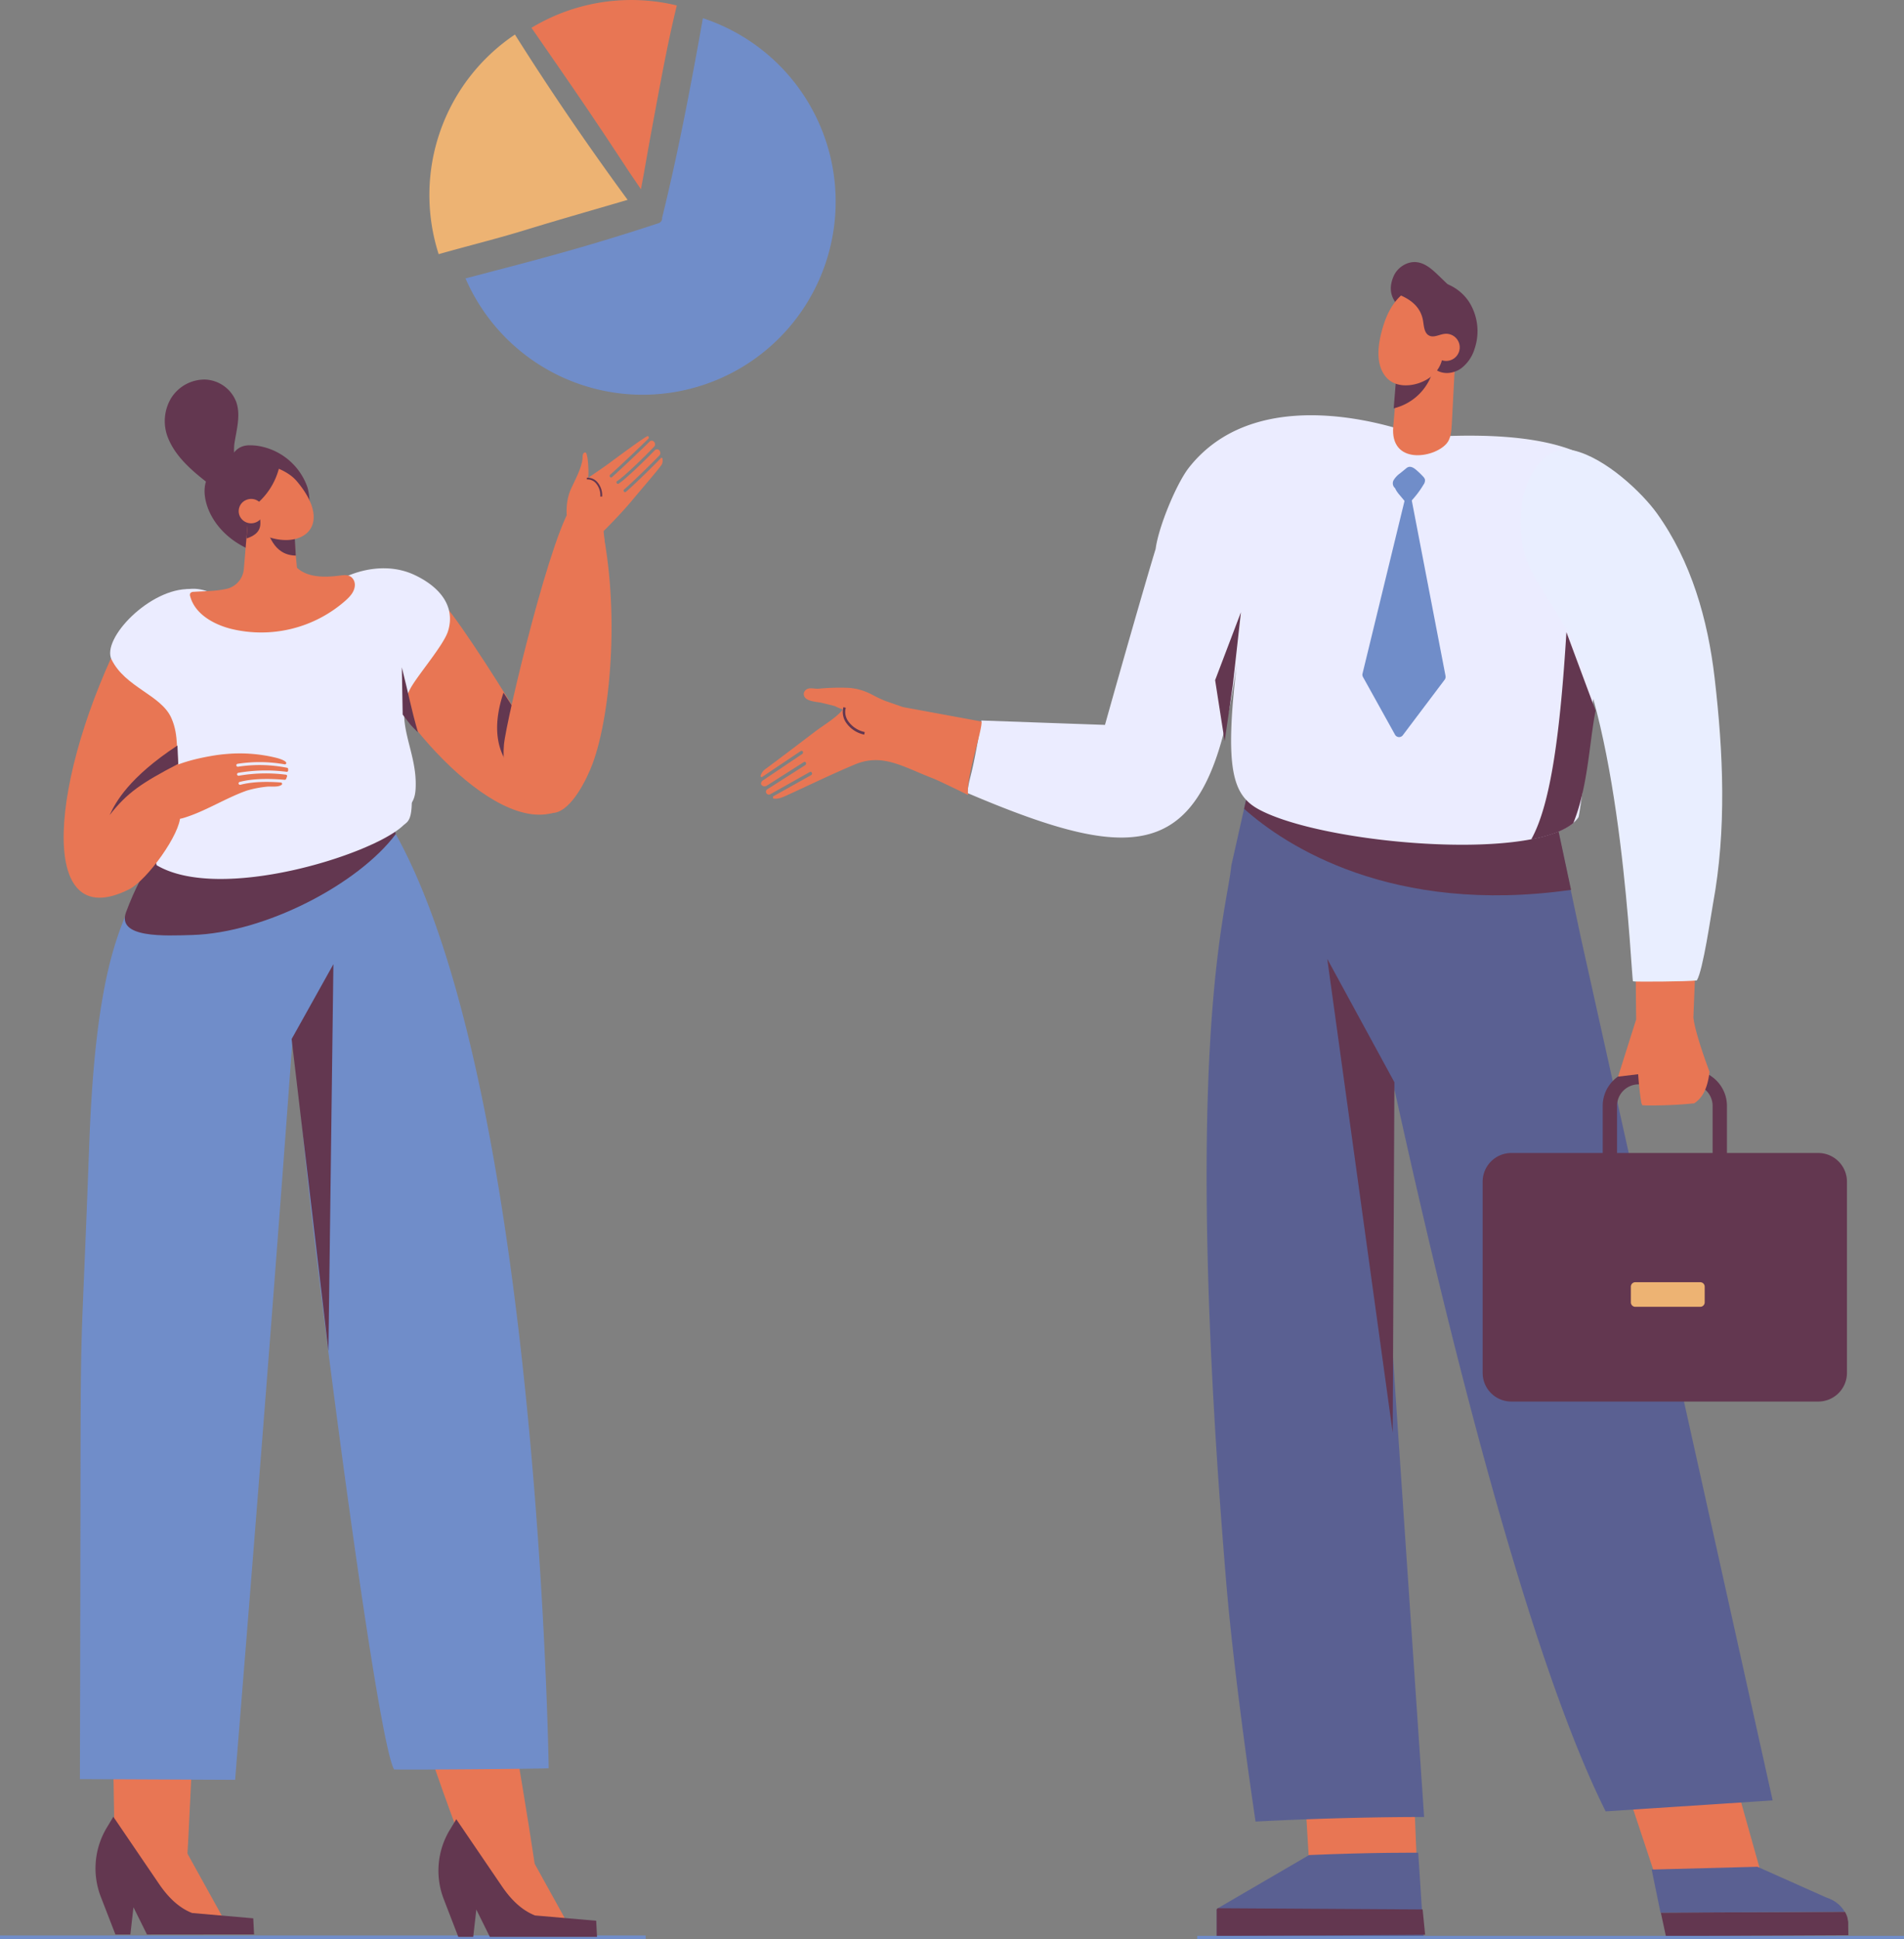 <svg xmlns="http://www.w3.org/2000/svg" viewBox="0 0 892.42 908.65"><rect x="0" y="0" width="892.42" height="908.65" fill="#808080" stroke="none"/><defs><style>.cls-1{fill:#e87654;}.cls-2{fill:#633750;}.cls-3{fill:#708dc9;}.cls-4{fill:#fdc5b6;}.cls-5{fill:#ebecff;}.cls-6{fill:#edb373;}.cls-7{fill:#5a6092;}.cls-8{fill:#35324c;}.cls-9{fill:#a0616b;}.cls-10{fill:#e9eeff;}</style></defs><g id="Слой_2" data-name="Слой 2"><g id="Layer_1" data-name="Layer 1"><path class="cls-1" d="M273.7,295.89c-6.56-2.84-13.12-5.69-19.76-8.34,3.28-12.17,6.93-26.08,10.65-40.31A24.13,24.13,0,0,1,269.73,237c2.55-2.79,6.69-4.35,10-2.64l2.31,6.6c2.49,22.14,4.05,39.9,2.9,59.67-3.76-1.57-7.53-3.14-11.26-4.76Z"/><path class="cls-1" d="M279,252.74l0,0c1.8-1.83,3.58-3.6,5.37-5.37,4.16-4.22,8.51-8.84,11.85-12.86,5.94-7.14,13.53-15.79,14.1-17.17.28-1.22.29-.74.27-1.56a5.84,5.84,0,0,0-.08-.93c-.06-.34-.46-.51-.67-.3-.54.56-1.09,1.12-1.62,1.68-3.22,3.31-12,11.86-14.91,14.25a.51.51,0,0,1-.43.1.75.75,0,0,1-.48-.32.69.69,0,0,1,.1-.91c2.85-2.36,11.6-10.87,14.79-14.16l1.84-1.89a1.55,1.55,0,0,0,.19-1.77l0-.06h0a1.46,1.46,0,0,0-2.29-.61l-1.62,1.64c-3.36,3.43-12.59,12.39-15.5,14.13a.57.57,0,0,1-.38.07.77.77,0,0,1-.53-.44.65.65,0,0,1,.22-.84c2.79-1.68,12-10.58,15.27-14l2.16-2.19a1.62,1.62,0,0,0,0-2.1l0,0a1.4,1.4,0,0,0-2.11-.31c-3.88,3.91-13.65,13.14-17.74,16.77a.54.54,0,0,1-.46.12.66.66,0,0,1-.4-.23.73.73,0,0,1,0-1c4.17-3.7,14-13,18-17a.76.76,0,0,0-.25-1.15l-.05,0c-.73-.27-18,12.63-18,12.63-2.59,1.89-5.69,4-9,6.27l-.59.4h0l-.3.2-.15.11a.39.39,0,0,0,.07-.17.14.14,0,0,0,0-.07c.38-1.73,0-11.63-1.3-11.72a1.15,1.15,0,0,0-1.1.82,4.58,4.58,0,0,0-.21,1.58c-.15,4.71-4.17,11.71-5.57,15-4.28,10.13.24,19.38-1.86,21.45,0,0,13,2.33,13.41,2Z"/><path class="cls-2" d="M282.26,232.64l-.89,0a8.64,8.64,0,0,0-2.3-6.48,5.2,5.2,0,0,0-4-1.52v-.82a6.12,6.12,0,0,1,4.62,1.76,9.35,9.35,0,0,1,2.54,7.1Z"/><path class="cls-1" d="M180.73,274.68c3.34-2,14.22-6.33,27.72,8.91,7.92,8.94,29.51,43,36.35,54.88,7,12.12,10.59,9.64,13.39,23.15,3.35,16.17,4.34,18.2,3.47,18.37-30.91,13-82.8-51-90.25-78.66-2.89-10.73-.81-20.68,9.32-26.65Z"/><path class="cls-2" d="M236,324.53c-9,26.74,4.91,36.89,7.69,39.29a7.4,7.4,0,0,0,7.51,1.57c3.85-1.05-3.85-19.13-3.49-22.78Z"/><rect class="cls-3" y="906.85" width="302.62" height="1.8"/><path class="cls-4" d="M69.28,880.51l1.19-4.89c3.75,2.18,5.5,4.08-1.19,4.89Z"/><path class="cls-1" d="M91.5,802.53C89.54,824,88,880.71,86.66,880L53.57,856.43s-.35-37.66-1.49-50.7c4.72,1.09,32.8-3.69,39.42-3.2Z"/><path class="cls-1" d="M89.45,898.37c-7,.23-13.76-1-20.43-2.69-.35-1.36-.64-2.73-.94-4.08-.38-1.58-.78-3.18-1.25-4.75a34.15,34.15,0,0,0-6.95-13.1c-2.08-2.32-4.67-4.41-5.88-7.07a10.78,10.78,0,0,1-.81-5.65,25.94,25.94,0,0,1,.73-4.18A31.44,31.44,0,0,1,55,853.2a15.92,15.92,0,0,1,5.23-7.81,12.44,12.44,0,0,1,3.08-1.68,14.15,14.15,0,0,1,11.59,1.22c.34.6.67,1.19,1,1.8q1.74,3.1,3.36,6.21c.06.13,19,34.32,25.35,45.78-4.69-.87-9.54-.53-15.14-.35Z"/><path class="cls-2" d="M68.89,906.38,62.55,893.6,61.1,906.38h-7l-6.84-17.64a37,37,0,0,1,2.86-32.53l3-5,21.42,31.47c3.73,5.47,8.76,11,15.5,13.62l28.66,2.49.39,7.54Z"/><path class="cls-4" d="M230,881.6l1.19-4.88c3.75,2.17,5.5,4.07-1.19,4.88Z"/><path class="cls-1" d="M238,796s15.11,88.56,13.74,87.83l-37.46-26.28s-20-53-21.17-66C197.82,792.6,238,796,238,796Z"/><path class="cls-1" d="M250.15,899.47c-7,.22-13.76-1-20.43-2.7-.35-1.36-.64-2.73-.94-4.08-.38-1.57-.78-3.18-1.25-4.75a34.05,34.05,0,0,0-6.95-13.09c-2.08-2.32-4.66-4.42-5.88-7.08a10.87,10.87,0,0,1-.81-5.65,27,27,0,0,1,.73-4.17,34.36,34.36,0,0,1,1.07-3.66,15.85,15.85,0,0,1,5.24-7.8A12.08,12.08,0,0,1,224,844.8,14.14,14.14,0,0,1,235.59,846c.34.6.67,1.19,1,1.8q1.74,3.1,3.36,6.21c.07.13,19,34.32,25.35,45.79-4.69-.87-9.54-.53-15.14-.35Z"/><path class="cls-2" d="M229.59,907.48l-6.33-12.78-1.45,12.78h-7L208,889.83a36.94,36.94,0,0,1,2.86-32.52l3-4.95,21.42,31.46c3.73,5.47,8.76,11,15.5,13.63l28.66,2.48.39,7.55Z"/><path class="cls-3" d="M110.23,833.91c.43-7.61,13.67-165.48,27-348.67,2.42,20.07,4.4,43.75,6.52,63.48,7.51,69.74,33.13,266.41,40.95,280.3,0,.29,72.5-.24,72.47-.57,0,0-5.1-361.1-86.14-459.22-7.35-8.9-27.23,2.95-38.8,4.15-11.07,1.15-24.75-2.47-35.27,1.7-11.3,4.47-17.93,18.57-24.12,27.79a151.81,151.81,0,0,0-19,39.9c-8.47,27.31-10.92,64.8-12,93.08-5.11,139.07-3.66,38.61-4.39,297.73Z"/><polygon class="cls-2" points="136.69 486.83 153.94 633 156.27 451.75 136.69 486.83"/><path class="cls-2" d="M185.5,390.8c-17.54,23.39-61.17,46.28-95.4,47.28-12.71.37-35.57,1.58-31-10.75,32.07-86,107.31-53.14,122.44-50Z"/><path class="cls-2" d="M140.64,249.44c-5.45,6.77-17.18,11.31-25.56,7.16C95.72,247,92.12,227,99.32,221.47c3.15-2.39,7.43-.75,7.43-.77.93-8.94,5.18-12,10-12.06a25.91,25.91,0,0,1,4.74.37,29.45,29.45,0,0,1,22.46,18.88c1.1,3.16,3,13.74-3.28,21.55Z"/><path class="cls-5" d="M78.48,289.19c.07-3.79,1.67-7.81-.91-2.23.14-5.83,5.62-10.36,11.22-11s11.12,1.82,16,4.8,9.44,6.58,14.69,8.74a28.86,28.86,0,0,0,8.09,2,76.38,76.38,0,0,0,7.84-.28A29.8,29.8,0,0,0,151,283.65c4.49-4.22,7.81-9.89,13.09-13A20.59,20.59,0,0,1,174.31,268a189.89,189.89,0,0,1,10.58,24c1.41,3.93,3,38.28,3.26,39.85,8.5,54,3.94,51.94.74,55C174.24,400.63,103,422.89,73.44,405.39c-.68-.41-9.37-84.17-14.25-102.12-1-3.67,19.21-10.28,19.29-14.08Z"/><path class="cls-5" d="M157.61,272.5c10.95-6.4,24.94-8.55,36.45-3.22s19.68,14.36,15.92,26.47c-2.06,6.64-14.61,21-17.79,27.15-7.53,14.65,2.72,27.9,2.66,44.36,0,2.81-.15,5.74-1.5,8.21-2.16,4-6.82,5.77-11.17,7a118.2,118.2,0,0,1-17.76,3.61c-4.11.51-8.58.73-12.06-1.5-4.94-3.15-6-9.82-6.2-15.67a146.14,146.14,0,0,1,2.36-32c3.07-16.5,9-32.71,8.47-49.48-.21-6.7-2.72-10.49,1.38-15.79Z"/><path class="cls-1" d="M58.44,295.11c-35,68.58-41.9,143.67,2.07,121.56,8.51-4.28,24.32-26.38,23.93-34.5-.66-14.08,8.65-36.79,6.82-41-1.44-3.32,0-7.51-1.53-10.76-2.39-5-16.9-18.22-29.16-30.41Z"/><path class="cls-5" d="M89.16,276c-18.86-.62-41.7,23.27-36.88,33,6.52,13.19,23.26,16.53,28.07,27.49,3.78,8.63,1.82,15.95,3.83,25.16.29,1.32.84,2.91,2.18,3.14,1.67.29,2.69-1.74,3.14-3.37l8.73-31.71c1.85-6.72,3.71-13.66,2.83-20.57-.65-5-2.73-9.79-4.79-14.45-2.8-6.32-3.61-12.42-5.46-17.54Z"/><path class="cls-1" d="M134.61,359.74a66,66,0,0,0-23-.52.69.69,0,1,1-.22-1.36,67.51,67.51,0,0,1,22,.25.63.63,0,0,0,.65-1l-.06-.08c-.78-.87-3.18-1.63-4.22-1.9a71.58,71.58,0,0,0-23.2-1.89c-2.31.18-4.58.45-6.8.83-8.94,1.51-31.09,6-29.7,18.71.8,7.29,9,12.56,15.79,10.51,10.11-3,19.48-9.14,29.44-12.73l.34-.12a50,50,0,0,1,9.39-1.85c2.07-.25,5.12.38,6.94-.84a.62.62,0,0,0-.34-1.13c-6.14-.47-13.15-.44-18.9,1.07a.72.72,0,0,1-.88-.49.69.69,0,0,1,.51-.84c6.47-1.7,14.43-1.58,21.07-1a.68.68,0,0,0,.66-.37,10.83,10.83,0,0,0,.46-1.21.62.62,0,0,0-.52-.81,73.67,73.67,0,0,0-22.08.48.71.71,0,0,1-.82-.57.7.7,0,0,1,.6-.79,75.33,75.33,0,0,1,22.58-.48.65.65,0,0,0,.76-.6q0-.35,0-.69a.64.64,0,0,0-.52-.61Z"/><path class="cls-2" d="M83.54,357.88c-17.14,8.94-23.93,13.5-32.14,24,2.73-5.95,9-17.61,31.77-32.59Z"/><path class="cls-1" d="M89.22,277.91a2,2,0,0,1,1.57-.61c5.16-.36,10.39-.26,15.43-1.42l.08,0a10.47,10.47,0,0,0,8-9.36l2.21-26.24,9.41-.28h0l.73.07,10.12.19L139.18,266c5.08,4.75,13.27,4.57,20.34,3.65,2.13-.27,4.48-.54,6,1.69a4.92,4.92,0,0,1,.78,3.19c-.26,2.84-2.24,4.95-4.26,6.78a59.7,59.7,0,0,1-53.88,13.29c-8.24-2.12-16.8-7-19-15.16a1.88,1.88,0,0,1,.07-1.56Z"/><path class="cls-2" d="M138.65,260.31c-11-.18-12.74-11.1-15.05-15.33,1.69,1.93,7.8,5,14.33,3.38Z"/><path class="cls-1" d="M115.55,239.56s0-.07,0-.11a32.59,32.59,0,0,0,15.14-19.8,27.08,27.08,0,0,1,4.93,2.68l.51.36a18.11,18.11,0,0,1,2.94,2.72c19.53,23.07-.69,34.65-20,23.08-.3-.34-.58-.69-.88-1s-.71-.77-1.07-1.14c-.7-2.05-1.06-5.25-2-6.12a2.57,2.57,0,0,1,.5-.65Z"/><path class="cls-2" d="M121.71,242c.9,4.67.36,8.13-6.13,10.29l.77-13.07,5.32,2.78Z"/><path class="cls-2" d="M107.87,234.11c-12-9-24.3-17-29.1-28.91a21,21,0,0,1,1.34-18.5,18.53,18.53,0,0,1,16.07-8.87,16.34,16.34,0,0,1,14.59,10.6c2.07,6.06.17,12.68-.84,19s1.34,18,6.37,22c1.11.87.55-1.93-.32-.8-.23.3-3.85,5-6,6Z"/><path class="cls-1" d="M112.22,241.43a5.84,5.84,0,0,0,7.46,3.4,5.69,5.69,0,0,0,3.5-7.31,5.83,5.83,0,0,0-7.46-3.4,5.69,5.69,0,0,0-3.5,7.31Z"/><path class="cls-1" d="M301.9,80.67c-.46,2.64-1,5.3-1.49,8-2.31-3.44-4.69-6.83-6.88-10.18q-7.44-11.35-15-22.6c-9.67-14.39-19.57-28.6-29.43-42.86A90.57,90.57,0,0,1,317.23,2.56c-4.16,16.92-7.28,34.13-10.48,51.25q-2.5,13.41-4.85,26.86Z"/><path class="cls-3" d="M233.85,126.34c8.29-2.13,16.55-4.36,24.8-6.63q25.2-6.93,50-15.13a2.41,2.41,0,0,0,1.67-2.68,1.78,1.78,0,0,0,.14-.37c7.56-30.74,13.44-61.83,19-93A90.47,90.47,0,1,1,218.19,130.43c5.24-1.31,10.46-2.74,15.66-4.09Z"/><path class="cls-6" d="M294.07,93.67c-15.84,4.66-31.73,9.15-47.52,14-13.55,4.17-27.32,7.54-40.94,11.41a90.52,90.52,0,0,1,35.75-102.9,1.74,1.74,0,0,1,.11.18c16.62,26.39,34.26,52.13,52.7,77.28l-.1,0Z"/><path class="cls-1" d="M280.76,241c10.1,40.17,5.92,92.73-3,116.78-2.79,7.49-9.75,21.5-17.61,23-6.07,1.15-12.29-2.64-15.52-7.9s-9.75-8.28-8.43-23.9c1-11.53,23.12-103.93,33-113.27Z"/><path class="cls-2" d="M188.34,312.67c3.42,13.54,4.2,18.71,7.57,30.46-3.78-3.67-3.17-3.08-7.17-8.34Z"/><path class="cls-1" d="M805.47,806.67l-51.67,5.86L778,885.38l.26.07-1.87-5.05,40.53-.28c.37-.5.75-1,1.15-1.47,0,0,.53,3.21,8,1.36Z"/><path class="cls-2" d="M866.28,902.06q0-.49,0-1l0-.3c0-.23-.05-.46-.08-.69l-.06-.32q-.06-.36-.15-.72a2,2,0,0,0,0-.24c-.08-.3-.17-.6-.28-.9,0-.1-.07-.2-.11-.3s-.15-.39-.23-.58-.12-.26-.17-.39l-.24-.46c-.07-.14-.14-.28-.22-.42a.08.08,0,0,1,0,0l-86.29.4,2.37,11,85.53-.41Z"/><path class="cls-7" d="M864.54,895.59c-.18-.3-.37-.6-.58-.89l-.17-.24c-.19-.26-.39-.51-.6-.76l-.2-.24c-.24-.26-.48-.52-.74-.76l-.14-.15c-.31-.29-.63-.57-1-.84l-.22-.16c-.26-.2-.53-.39-.8-.57l-.41-.26-.71-.41-.45-.24-.79-.37-.42-.18c-.41-.17-.84-.33-1.27-.46l-32.33-14.42-49.56,1.3,4.14,20.17,86.28-.41-.06-.11Z"/><polygon class="cls-1" points="609.95 812.35 613.86 877.49 663.96 870.17 661.33 807.04 609.95 812.35"/><path class="cls-7" d="M664.73,868.06l2.58,39.6-97-.58V894.55l.51-.49,42.76-24.91c30.31-1.29,51.2-1.09,51.2-1.09Z"/><polygon class="cls-2" points="666.8 894.64 667.97 906.49 570.26 907.08 570.26 894.55 570.77 894.06 666.8 894.64"/><path class="cls-7" d="M752.58,848.68c-47.17-94.19-94.71-320.2-99.75-341.5l-1.06,112,15.72,232.14c-41.61,0-79,2.15-79,2.15s-9.82-65.09-13.74-112c-21.09-252.8.41-314.66,2.38-335.93L586.92,362s43.8,15.62,69.56,19.76a77.8,77.8,0,0,0,8.09.92c10.52.59,14.1,19.22,24.53,18.5,6.23-.42,11.25-5.31,18.18-2.24l23.3-8.61,10.27,48.5,90,404.72Z"/><polygon class="cls-2" points="652.76 671.21 622.1 449.28 653.57 507.07 652.76 671.21"/><path class="cls-2" d="M595.41,371.36c.57.13,1.13.25,1.69.34-1,1.31-1.76,1.75-1.69-.34Z"/><path class="cls-2" d="M600.05,370.16c-.1.31.23,1,1,2a33.79,33.79,0,0,1-3.94-.48c2.34-3.1,6-11,2.95-1.54Z"/><path class="cls-2" d="M585.09,370.2c7.24-.2,16-.69,23.43-1,3.91-.14,7.49-.21,10.33-.15,12.79.26,23.5-2.94,33.41-7.22,3,.45,5.7.77,8.09.89,10.53.55,14.09,18.33,24.53,17.64,6.24-.41,11.25-5.08,18.19-2.14l23.29-8.21,10,46.94-.12,0c-83.72,11.83-133.68-20.56-153.11-38Z"/><path class="cls-8" d="M611.44,323.28c2.56.5,5.15.84,7.62,1.08,14.61,1.42,29.37,2.3,43.88,1.23,2.89-.2,5.78-.48,8.65-.86a151.81,151.81,0,0,0,24.51-5.07c-1.68-11.69-9.56-22.1-19.79-28.08-10.55-6.18-23.31-7.92-35.44-6.4-5.57.71-11.26,2.16-15.58,5.73-6.71,5.51-10.55,22.67-13.85,32.37Z"/><path class="cls-9" d="M730.78,260.05c.24.07.46.18.69.26l-.23-.05-.46-.21Z"/><path class="cls-5" d="M460,337.59l57.91,2.05c6.88-24.58,18.72-66,23.75-82.48,1.35-10.37,9.75-30.57,15.55-38,34.32-43.69,105.22-16.2,109.09-14.52,2.2.95,71.94-7.58,89.68,20.28-.43,17.64-5.18,65.86-9.43,104.46-2,17.8-3.83,33.55-5.11,43.31,0,0,0,0,0,0-.8,6.06-1.38,9.8-1.62,10.27a14.11,14.11,0,0,1-2.4,2.59c-4.13,3.51-11.07,6-19.77,7.69-36.11,6.88-102.76-1-127.07-13.71-13-6.76-16.69-18.93-10.89-68.57-12.82,93.58-44,95.58-126.32,60.57,1.45-10.06,1.69-4.56,6.63-34Z"/><path class="cls-1" d="M438,365c1.9.72,14,6.6,15.76,7.51-1.08-8.38,6.71-30.19,6.29-34.45l-36.8-6.77-8.31-2.89a60.4,60.4,0,0,1-5.68-2.66,30.93,30.93,0,0,0-4-1.84,26.25,26.25,0,0,0-8.83-1.67,101.91,101.91,0,0,0-12.83.46c-1.93.17-4.85-1-6.31,1a2.35,2.35,0,0,0-.34,2.49c1,2.57,6.14,2.6,8.28,3.15,1.88.47,4,.91,6.05,1.5a29,29,0,0,0,3.7,1.53,5.81,5.81,0,0,1-1.17,1.47c-3.47,3.47-8.09,6.14-11.93,9.06-7.76,5.89-15.51,11.82-23.35,17.61a5.77,5.77,0,0,0-2,2.87c-.16.5.31.91.72.63l18.05-12.11a.7.7,0,0,1,1,.25,1,1,0,0,1,.06.62.85.85,0,0,1-.35.51l-18.51,12.43a1.8,1.8,0,0,0-.77,1.73,1.83,1.83,0,0,0,2.65.69l17.37-11.05a.69.69,0,0,1,1,.28.91.91,0,0,1-.32,1.13l-17.83,11.35a1.33,1.33,0,0,0-.33,1.9,1.4,1.4,0,0,0,1.83.37l18.44-10.38a.69.69,0,0,1,1,.35,1,1,0,0,1,.05.56.87.87,0,0,1-.42.55l-17.87,10c.06.74,0,.18.07.92,1.94.47,4.15-.42,6.11-1.31,10.73-4.87,21.32-10.07,32.2-14.61,13.12-5.46,22.62,1.19,37.34,6.8Z"/><path class="cls-2" d="M405.08,344.18l.22-1.2a12.63,12.63,0,0,1-8-5.46,7.47,7.47,0,0,1-.87-5.91l-1.11-.28a8.79,8.79,0,0,0,1,6.87,13.66,13.66,0,0,0,8.8,6Z"/><path class="cls-3" d="M660.23,226.8l17.3,89.88a2.28,2.28,0,0,1-.41,1.79l-19.6,26a2.18,2.18,0,0,1-3.67-.26l-15-27a2.21,2.21,0,0,1-.22-1.63Z"/><path class="cls-3" d="M653.88,224.53a6.11,6.11,0,0,0,.29,4.81,13.91,13.91,0,0,0,1.89,2.64l2.83,3.4a1.28,1.28,0,0,0,.48.41c.59.26,1.26-.21,1.67-.64a43.71,43.71,0,0,0,6.17-8.08,3.38,3.38,0,0,0,.68-2.42,3.62,3.62,0,0,0-.95-1.45,34.58,34.58,0,0,0-3.39-3.22c-.93-.77-2.23-1.56-3.46-1.15a3.42,3.42,0,0,0-1.12.7l-2.76,2.25a10.73,10.73,0,0,0-3,3.19,3,3,0,0,0,.67,3.76Z"/><path class="cls-2" d="M654,141.59c-2.66-3.81-2.66-7.84-.83-12.11s6.56-7.27,11.15-6.6c3.94.57,7.07,3.46,9.94,6.21l5.77,5.55c3.31,3.18,6.87,7,6.51,11.57a3.15,3.15,0,0,1-.35,1.35,3.34,3.34,0,0,1-1.43,1.19,9,9,0,0,1-11.14-3c-1.07-1.6-1.92-3.79-3.83-4.06,0,2.72,1.15,9.67,1.16,12.4Z"/><path class="cls-1" d="M656.39,161.44l-.81,9.33-2,22.66-.55,6.39c-1.59,18,18.93,15,25,8,2-2.33,2.29-5.91,2.45-9.29l2-38.26Z"/><path class="cls-2" d="M654.5,175.78l-1.27,15.54A25.2,25.2,0,0,0,672.05,172Z"/><path class="cls-2" d="M653.16,143.75c1.94-7.41,8-11.59,15.69-12.21a22.17,22.17,0,0,1,19.69,9.88,25.64,25.64,0,0,1,2.61,22,18,18,0,0,1-6.43,9.26c-3.15,2.18-7.51,2.86-10.89,1.05a14.35,14.35,0,0,1-4-3.45c-7.27-8.48-5.13-13.08-13.82-20.12Z"/><path class="cls-1" d="M656.65,138.48c-5.09,4.62-7.72,11.33-9.35,18-1.7,6.95-2.22,15.09,2.56,20.44,3.68,4.13,10,4.36,15.26,2.55s9.26-5.37,10.72-10.68a6.36,6.36,0,1,0,1.24-12.36c-2.44.26-4.94,1.88-7.15.84-2.43-1.14-2.5-4.44-2.95-7.07-1-5.77-4.9-9.35-10.31-11.72Z"/><path class="cls-2" d="M768,588.69h24.63a16.82,16.82,0,0,0,16.8-16.8V518.14a16.81,16.81,0,0,0-16.8-16.79H768a16.82,16.82,0,0,0-16.8,16.79v53.75a16.82,16.82,0,0,0,16.8,16.8Zm24.63-80.63a10.09,10.09,0,0,1,10.08,10.08v53.75A10.09,10.09,0,0,1,792.62,582H768a10.09,10.09,0,0,1-10.08-10.08V518.14A10.09,10.09,0,0,1,768,508.06Z"/><path class="cls-2" d="M694.93,553.66a13.44,13.44,0,0,1,13.45-13.44H852.24a13.44,13.44,0,0,1,13.44,13.44v89.57a13.44,13.44,0,0,1-13.44,13.44H708.38a13.44,13.44,0,0,1-13.45-13.44Z"/><path class="cls-1" d="M796.16,415s-27.56,4-30.3,3.35c1.63,37.4-.15,75.16,3.3,97.51a5.47,5.47,0,0,0,.63,2c.68,0,1.32.06,1.6.07,1.58,0,3.15,0,4.72,0q5.63-.06,11.22-.42,3.38-.23,6.74-.56c3.9-2.51,6.29-7,7.2-14.79,0,0-6.75-17.69-7.56-25.46Z"/><path class="cls-10" d="M765.4,459.78c.17.29,25.84.16,29.92-.42,2.89-4.59,6.75-31.42,7.56-35.79,6.46-34.92,4.85-70.94.77-106-3.16-27.24-10.94-54.69-27.12-77.17-6.69-9.3-23.86-25.86-39-29.36-13.78-3.17-22.84,12.88-24.28,25.64-3.06,27.24,7.53,34.42,20.84,58,26.35,46.73,30.46,163.74,31.32,165.13Z"/><polygon class="cls-1" points="766.86 477.69 758.41 504.44 779.93 501.86 766.86 477.69"/><path class="cls-2" d="M717.68,393.31c8.7-1.66,15.64-4.18,19.77-7.69a90.13,90.13,0,0,0,4-12.86s0,0,0,0c3.33-13.93,4.16-28.55,6.42-39.81l-1.31-3.5-12.37-33.26c-2.85,46.14-7.21,80.63-16.53,97.15Z"/><path class="cls-6" d="M764.4,602.84v7.36a2.08,2.08,0,0,0,2.08,2.08H796.9A2.08,2.08,0,0,0,799,610.2v-7.36a2.08,2.08,0,0,0-2.07-2.08H766.48a2.08,2.08,0,0,0-2.08,2.08Z"/><rect class="cls-3" x="561.14" y="907.01" width="331.29" height="1.64"/><polygon class="cls-2" points="577.81 321.21 581.63 286.86 569.54 318.67 574 347.29 577.81 321.21"/></g></g></svg>